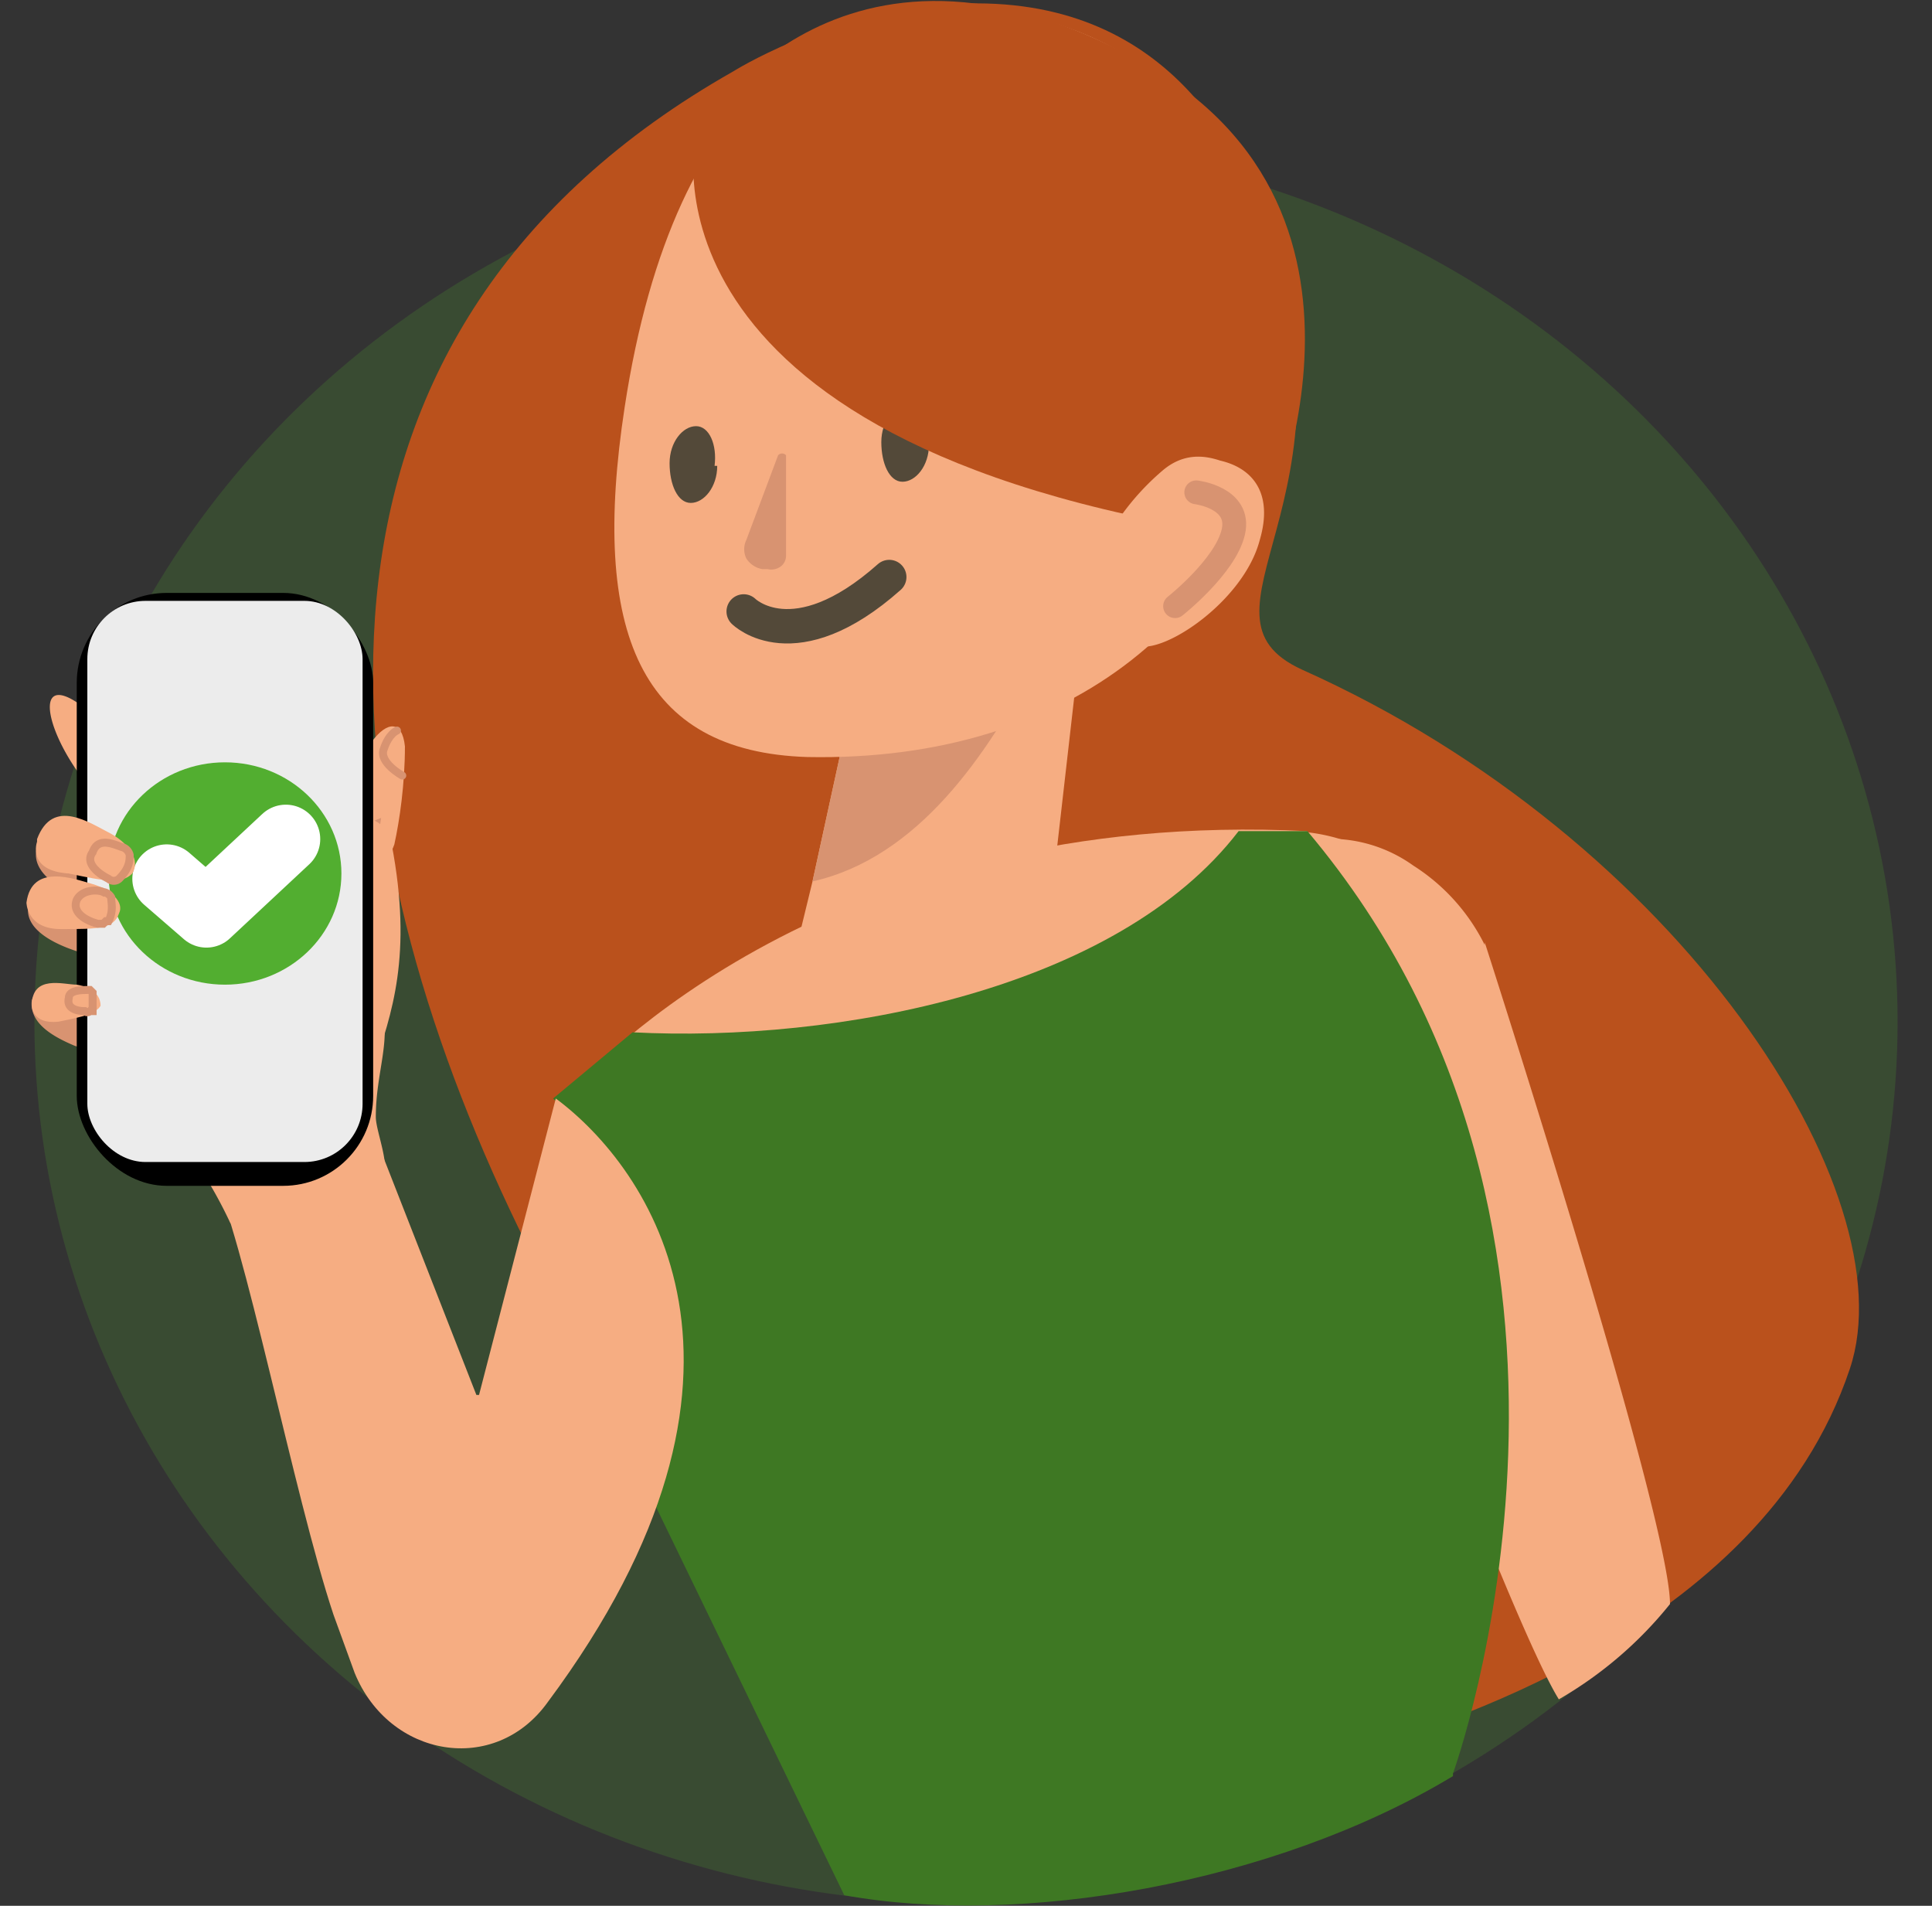 <svg xmlns="http://www.w3.org/2000/svg" width="73" height="72" fill="none"><rect width="100%" height="100%" fill="#333333" stroke="none"/><g clip-path="url(#a)"><ellipse cx="36.5" cy="38.6" fill="#52AE30" opacity=".2" rx="35.2" ry="33.3"/><path fill="#BA511C" d="M49.2 25.3c-4.6-2.1 2.5-6.4-1.4-17-1.1-2.9-4-8.9-12.4-8.1-4.2.3-7.7 2.5-7.7 2.5-34.4 19.5 6.4 70.4 13.8 68.5 3.7-1 8.1-4.4 10.1-5.1 2-.8 14.9-4.2 18.3-14.4 2.2-6.6-6.4-20-20.7-26.4Z"/><path fill="#F6AD82" d="M48.4 45.2a7 7 0 0 0 7.2-7 7 7 0 0 0-7.2-6.8 7 7 0 0 0-7.1 6.9 7 7 0 0 0 7.1 6.9Z"/><path fill="#F6AD82" d="M56.1 35.7a7.5 7.5 0 0 0-2.7-3 5.4 5.4 0 0 0-3.5-1c-1.1.2-2 .8-2.4 1.7-.3 1-.3 2.2.3 3.4 1.4 3 9 24 11.1 27.4a15 15 0 0 0 4.2-3.6c0-3.3-7-25-7-25Z"/><path fill="#F6AD82" d="M49.4 31.4c-18-.9-27 8.9-28 10 28.7.2 27.9-10 28-10Z"/><path fill="#F6AD82" d="m29.8 37 .9-3.7 1.2-5.5 7.2-2.7 1.7-.6L39.6 35l-9.2 2.4a.4.4 0 0 1-.4 0l-.2-.3V37Z"/><path fill="#D89371" d="M39.1 25.1c-1.8 3.4-4.4 7.3-8.4 8.2l1.2-5.5 7.2-2.7Z"/><path fill="#F6AD82" d="M23.6 15.4C25.5 2.9 31.7-.4 37.7.4c7.7 1.1 11.7 7.9 10.6 14.9-1.2 7.8-7.7 13.5-17.8 13.3-6.3-.2-8.2-4.7-6.9-13.2Z"/><path fill="#D89371" d="M29 21.5h-.2a.9.9 0 0 1-.6-.4.8.8 0 0 1 0-.7l1.2-3.2a.2.2 0 0 1 .3 0V21a.5.5 0 0 1-.2.4.6.6 0 0 1-.5.1Z"/><path stroke="#534939" stroke-linecap="round" stroke-miterlimit="10" stroke-width="1.3" d="M28.1 23.1s1.9 1.9 5.5-1.3"/><path fill="#534939" d="M35 16.8c.1-.8-.2-1.4-.7-1.5-.5 0-1 .6-1 1.4 0 .8.3 1.5.8 1.5s1-.6 1-1.4Zm-8 .8c.1-.8-.2-1.5-.7-1.5-.5 0-1 .6-1 1.4 0 .8.3 1.5.8 1.5s1-.6 1-1.4Z"/><path fill="#BA511C" d="M26.3 5.1s-2.8 11.6 20.4 15.1h1s6-12.6-5.2-18.2C31.3-3.8 26.3 5.1 26.3 5.1Z"/><path fill="#F6AD82" d="M46.1 17.4c1.3.3 2 1.3 1.5 3-.6 2.3-3.6 4.3-4.6 4-1.7-.4-2.1-1.7-1.7-3a9.5 9.5 0 0 1 2.6-3.6c.8-.7 1.6-.6 2.2-.4Z"/><path stroke="#D89371" stroke-linecap="round" stroke-miterlimit="10" stroke-width=".9" d="M45.2 18.6s1.7.2 1.4 1.5c-.3 1.3-2.2 2.8-2.2 2.8"/><path fill="#3E7823" d="M54.9 67s7.4-20.3-5.5-35.6h-2.6c-4.6 6-15.2 8-22.9 7.6l-3 2.5c2.1 2.3 4.5 4.6 3 13.6l8 16.5c6.6 1.2 16.2-.4 23-4.5Z"/><path fill="#F6AD82" d="M18.1 52.7 21 41.5c3.5 2.6 9 10.3-.3 22.8-2 2.8-6 2.1-7.3-1.1l-.8-2.2C11.1 56.5 9.2 46.6 8 44.3l5.5-3.1L18 52.7Zm-4.5-19.8c.3 0 .6 0 .8-.3.2-.1.4-.4.5-.7.2-.9.4-2.3.4-3.7-.2-2-2.3.2-2.4 3.8 0 .4.2.8.7.9Z"/><path stroke="#D89371" stroke-linecap="round" stroke-miterlimit="10" stroke-width=".3" d="M15 27.6s-.3.1-.5.7c-.2.5.7 1 .7 1"/><path fill="#F6AD82" d="M5.3 30.5a1.4 1.4 0 0 0 0-1.8c-.7-.9-1-1.3-2.3-2.1-2-1.4-1.1 1.8 1 3.8.4.3 1 .4 1.3 0Z"/><path fill="#D89371" d="M7.7 32.2a1.2 1.2 0 0 0-.1-1.7l-2.2-1.7c-.5-.4-1-.3-1.5.2a1 1 0 0 0 .1 1.4l2 1.9a1.2 1.2 0 0 0 1 .3 1.3 1.3 0 0 0 .8-.4ZM4 39c-.2.4-.7.7-1.2.5-.7-.3-1.7-.8-1.6-1.7.2-.8 1.5-.4 2.3 0 .4.2.6.7.4 1.2Zm.3-3.6a1 1 0 0 1-1.2.6c-1-.3-2.3-.9-2-1.9.1-1 1.7-.4 2.7 0 .5.2.7.8.5 1.3Z"/><path fill="#D89371" d="M4.7 33.4c-.2.5-.8.8-1.3.6-1-.3-2.3-1-2-2 .1-1 1.8-.5 2.8 0 .5.2.7.9.5 1.4Z"/><path fill="#F6AD82" d="M14.4 38c-1.6-4.8-6.5-7-6.5-7l-.3.5a2 2 0 0 1-1 .6c-.4.1-.8 0-1.1-.2l-1.3.1-.4 2 .1.2-.4 2v1.6l-.4 1.7a17 17 0 0 1 5.6 6.7l1.1.8.8-.8a3.7 3.7 0 0 0 2.9-.7l1-1.1c.2-.5-.3-1.7-.3-2.2 0-1.7.6-2.9.2-4.2Z"/><path fill="#D89371" d="m10.7 32.1 2.4-.7.3-.1 1-.4c-.1.7-.2 1.4 0 2l-.3.1-2.5 1a1.3 1.3 0 0 1-1.4-.2 1 1 0 0 1-.2-.4 1 1 0 0 1 0-.8l.7-.5Z"/><path fill="#F6AD82" d="M7.5 43s.8-4.5 4.3-8l.8-3.2c0-.3.3-.6.5-.7.7-.5 1.6 0 1.7.8.8 4.2 0 6.4-.7 8.5-.3 1-1 1.8-2 2.4-.8.5-2 .7-3 .5L7.5 43Z"/><path stroke="#415339" stroke-miterlimit="10" stroke-width=".2" d="M8.6 43.4c.5 0 .9-.4.9-.9s-.4-.9-1-.9c-.4 0-.8.4-.8 1 0 .4.4.8.9.8Z"/><rect width="11.2" height="22.4" x="2.9" y="22.4" fill="#000" rx="3.4"/><rect width="10.4" height="21.2" x="3.3" y="22.7" fill="#ECECEC" rx="2.2"/><ellipse cx="8.5" cy="33" fill="#52AE30" rx="4.4" ry="4.2"/><path stroke="#fff" stroke-linecap="round" stroke-linejoin="round" stroke-width="2.6" d="m6.3 33.2 1.5 1.3 3-2.8"/><path fill="#F6AD82" d="M1.2 38s0 .7 1 .6c1-.2 1.4-.3 1.6-.6 0-.4-.3-.7-.9-.8-.5 0-1.7-.4-1.7.8Z"/><path stroke="#D89371" stroke-linecap="round" stroke-miterlimit="10" stroke-width=".3" d="M3.5 38.2h-.1s-.1.1-.2 0c-.3 0-.7-.1-.6-.5 0-.3.5-.3.7-.3h.1l.1.1v.7Z"/><path fill="#F6AD82" d="M1 34.1s0 1 1.3 1c1.4 0 2 0 2.2-.6.2-.4-.3-.9-1-1.1-.7-.2-2.3-.8-2.5.7Z"/><path stroke="#D89371" stroke-linecap="round" stroke-miterlimit="10" stroke-width=".3" d="m4 34.8-.1.1h-.2c-.4-.1-1-.4-.8-.9.2-.4.8-.4 1-.3a.4.4 0 0 1 .3.2c0 .2.1.5-.1.9Z"/><path fill="#F6AD82" d="M1.4 31.8S1 32.9 2.6 33c1.4.3 2 .4 2.4 0 .3-.5-.1-1.1-.8-1.5-.8-.4-2.2-1.4-2.8.2Z"/><path stroke="#D89371" stroke-linecap="round" stroke-miterlimit="10" stroke-width=".3" d="M4.5 33.2a.3.3 0 0 1-.4 0c-.4-.2-.9-.6-.6-1 .2-.6.8-.3 1.1-.2a.4.4 0 0 1 .3.3c0 .2 0 .5-.4.9Z"/></g><defs><clipPath id="a"><path fill="#fff" d="M.5 0h72v72H.5z"/></clipPath></defs></svg>